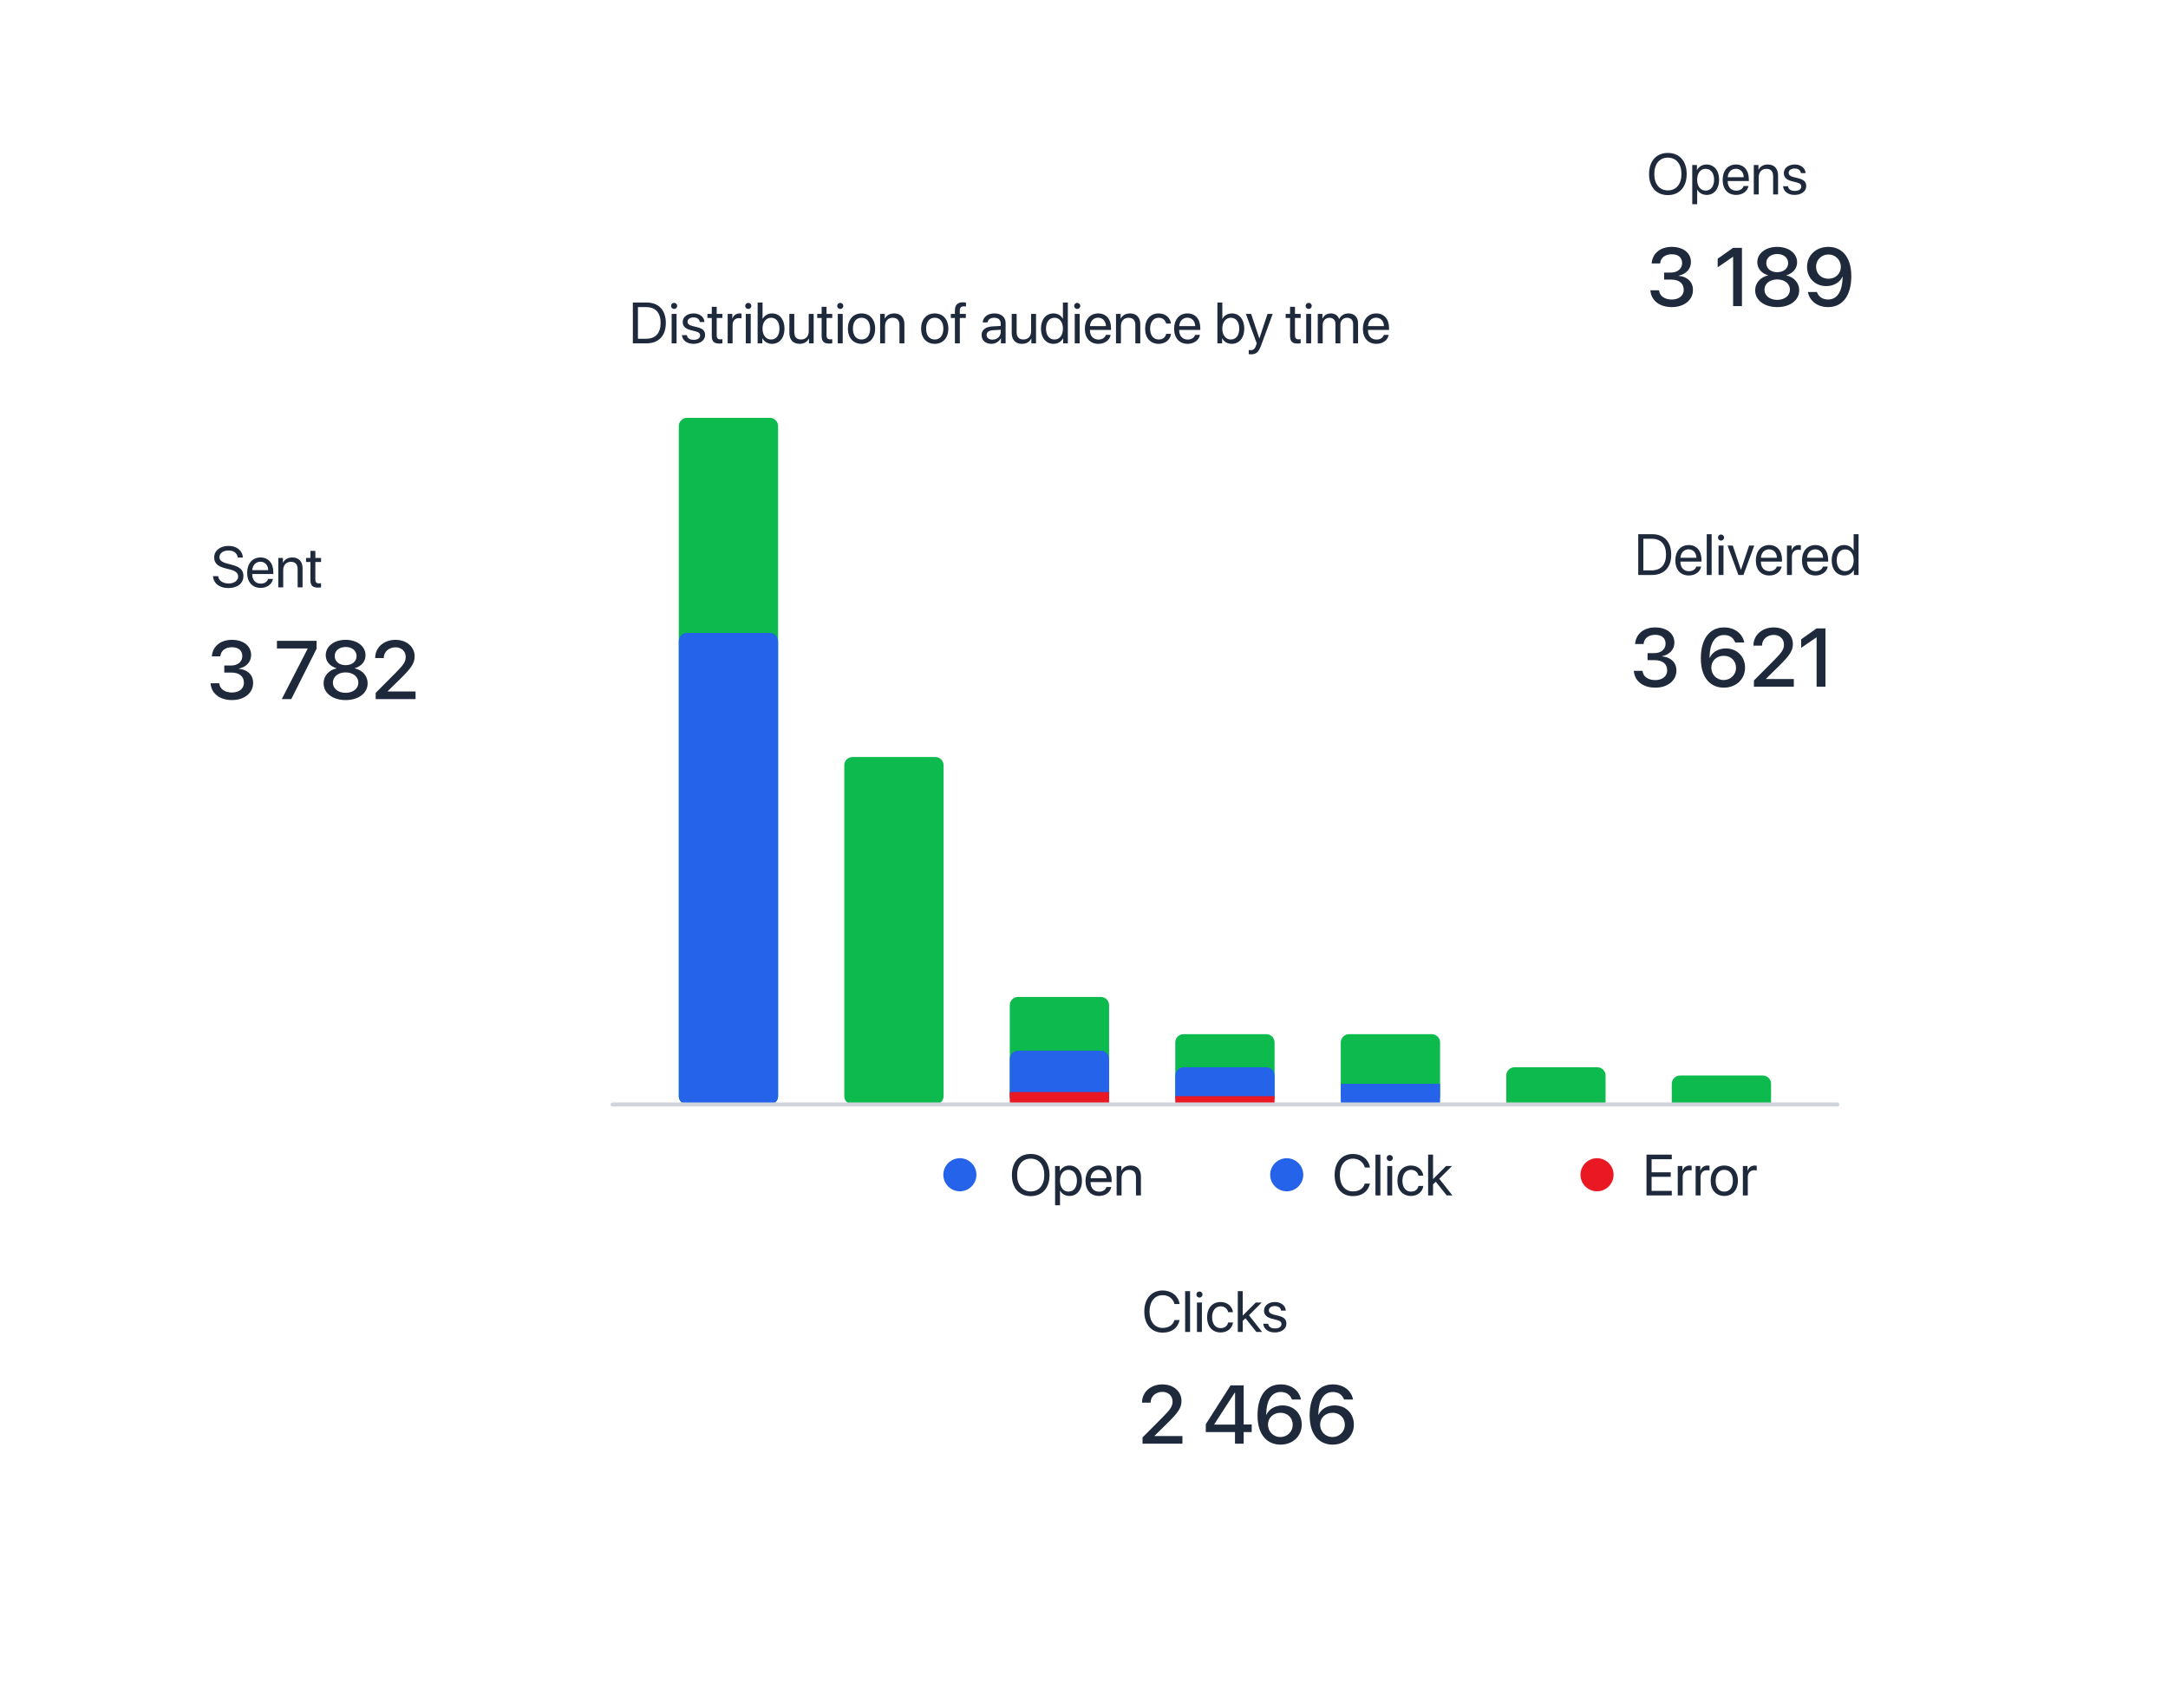 <svg width="524" height="413" viewBox="0 0 524 413" fill="none" xmlns="http://www.w3.org/2000/svg">
<g filter="url(#filter0_d_7852_29036)">
<path d="M124 69C124 57.954 132.954 49 144 49H449C460.046 49 469 57.954 469 69V295C469 306.046 460.046 315 449 315H144C132.954 315 124 306.046 124 295V69Z" fill="white"/>
</g>
<path d="M164.062 103.008C164.062 101.904 164.958 101.008 166.062 101.008H186.062C187.167 101.008 188.062 101.904 188.062 103.008V265.008C188.062 266.113 187.167 267.008 186.062 267.008H166.062C164.958 267.008 164.062 266.113 164.062 265.008V103.008Z" fill="#0DBA4D"/>
<path d="M164.062 155.008C164.062 153.904 164.958 153.008 166.062 153.008H186.062C187.167 153.008 188.062 153.904 188.062 155.008V265.008C188.062 266.113 187.167 267.008 186.062 267.008H166.062C164.958 267.008 164.062 266.113 164.062 265.008V155.008Z" fill="#2563EB"/>
<path d="M204.062 185.008C204.062 183.904 204.958 183.008 206.062 183.008H226.062C227.167 183.008 228.062 183.904 228.062 185.008V265.008C228.062 266.113 227.167 267.008 226.062 267.008H206.062C204.958 267.008 204.062 266.113 204.062 265.008V185.008Z" fill="#0DBA4D"/>
<path d="M244.062 243.008C244.062 241.904 244.958 241.008 246.062 241.008H266.062C267.167 241.008 268.062 241.904 268.062 243.008V265.008C268.062 266.113 267.167 267.008 266.062 267.008H246.062C244.958 267.008 244.062 266.113 244.062 265.008V243.008Z" fill="#0DBA4D"/>
<path d="M244.062 256.008C244.062 254.904 244.958 254.008 246.062 254.008H266.062C267.167 254.008 268.062 254.904 268.062 256.008V265.008C268.062 266.113 267.167 267.008 266.062 267.008H246.062C244.958 267.008 244.062 266.113 244.062 265.008V256.008Z" fill="#2563EB"/>
<path d="M244.062 264.008H268.062V267.008H244.062V264.008Z" fill="#EA1822"/>
<path d="M284.062 252.008C284.062 250.904 284.958 250.008 286.062 250.008H306.062C307.167 250.008 308.062 250.904 308.062 252.008V265.008C308.062 266.113 307.167 267.008 306.062 267.008H286.062C284.958 267.008 284.062 266.113 284.062 265.008V252.008Z" fill="#0DBA4D"/>
<path d="M284.062 260.008C284.062 258.904 284.958 258.008 286.062 258.008H306.062C307.167 258.008 308.062 258.904 308.062 260.008V265.008C308.062 266.113 307.167 267.008 306.062 267.008H286.062C284.958 267.008 284.062 266.113 284.062 265.008V260.008Z" fill="#2563EB"/>
<path d="M284.062 267.008H308.062V265.008H284.062V267.008Z" fill="#EA1822"/>
<path d="M324.062 252.008C324.062 250.904 324.958 250.008 326.062 250.008H346.062C347.167 250.008 348.062 250.904 348.062 252.008V265.008C348.062 266.113 347.167 267.008 346.062 267.008H326.062C324.958 267.008 324.062 266.113 324.062 265.008V252.008Z" fill="#0DBA4D"/>
<path d="M324.062 262.008H348.062V267.008H324.062V262.008Z" fill="#2563EB"/>
<path d="M364.062 260.008C364.062 258.904 364.958 258.008 366.062 258.008H386.062C387.167 258.008 388.062 258.904 388.062 260.008V267.008H364.062V260.008Z" fill="#0DBA4D"/>
<path d="M404.062 262.008C404.062 260.904 404.958 260.008 406.062 260.008H426.062C427.167 260.008 428.062 260.904 428.062 262.008V267.008H404.062V262.008Z" fill="#0DBA4D"/>
<path fill-rule="evenodd" clip-rule="evenodd" d="M147.562 267.008C147.562 266.732 147.786 266.508 148.062 266.508H444.062C444.339 266.508 444.562 266.732 444.562 267.008C444.562 267.284 444.339 267.508 444.062 267.508H148.062C147.786 267.508 147.562 267.284 147.562 267.008Z" fill="#D1D5DB"/>
<path d="M152.957 73.136H156.272C159.198 73.136 160.928 74.961 160.928 78.064C160.928 81.175 159.205 83 156.272 83H152.957V73.136ZM154.188 74.243V81.893H156.19C158.426 81.893 159.67 80.525 159.67 78.078C159.67 75.61 158.433 74.243 156.19 74.243H154.188ZM162.336 83V75.891H163.525V83H162.336ZM162.931 74.694C162.527 74.694 162.192 74.359 162.192 73.956C162.192 73.546 162.527 73.218 162.931 73.218C163.341 73.218 163.676 73.546 163.676 73.956C163.676 74.359 163.341 74.694 162.931 74.694ZM165.009 77.853C165.009 76.636 166.096 75.768 167.661 75.768C169.131 75.768 170.211 76.643 170.266 77.846H169.131C169.049 77.162 168.495 76.738 167.62 76.738C166.752 76.738 166.178 77.169 166.178 77.791C166.178 78.283 166.554 78.611 167.36 78.816L168.461 79.083C169.896 79.445 170.416 79.965 170.416 81.011C170.416 82.248 169.247 83.123 167.586 83.123C166.027 83.123 164.94 82.275 164.817 81.018H166.007C166.137 81.756 166.697 82.152 167.661 82.152C168.625 82.152 169.22 81.742 169.22 81.1C169.22 80.594 168.926 80.32 168.126 80.108L166.875 79.787C165.624 79.466 165.009 78.823 165.009 77.853ZM172.036 74.175H173.226V75.891H174.606V76.868H173.226V81.093C173.226 81.742 173.499 82.036 174.107 82.036C174.244 82.036 174.518 82.016 174.6 82.002V83C174.456 83.034 174.128 83.055 173.848 83.055C172.542 83.055 172.036 82.522 172.036 81.154V76.868H170.977V75.891H172.036V74.175ZM175.878 83V75.891H176.999V77.053H177.026C177.259 76.267 177.915 75.768 178.749 75.768C178.954 75.768 179.132 75.802 179.228 75.815V76.971C179.132 76.936 178.879 76.902 178.592 76.902C177.669 76.902 177.067 77.565 177.067 78.57V83H175.878ZM180.26 83V75.891H181.449V83H180.26ZM180.854 74.694C180.451 74.694 180.116 74.359 180.116 73.956C180.116 73.546 180.451 73.218 180.854 73.218C181.265 73.218 181.6 73.546 181.6 73.956C181.6 74.359 181.265 74.694 180.854 74.694ZM186.59 83.123C185.551 83.123 184.737 82.617 184.279 81.797H184.252V83H183.117V73.136H184.307V77.08H184.334C184.778 76.267 185.605 75.768 186.61 75.768C188.401 75.768 189.611 77.217 189.611 79.445C189.611 81.681 188.408 83.123 186.59 83.123ZM186.357 76.814C185.154 76.814 184.3 77.866 184.3 79.445C184.3 81.031 185.154 82.077 186.357 82.077C187.615 82.077 188.395 81.072 188.395 79.445C188.395 77.832 187.615 76.814 186.357 76.814ZM196.659 75.891V83H195.531V81.845H195.504C195.08 82.665 194.342 83.123 193.248 83.123C191.696 83.123 190.787 82.118 190.787 80.505V75.891H191.977V80.293C191.977 81.448 192.517 82.07 193.617 82.07C194.772 82.07 195.47 81.277 195.47 80.067V75.891H196.659ZM198.587 74.175H199.776V75.891H201.157V76.868H199.776V81.093C199.776 81.742 200.05 82.036 200.658 82.036C200.795 82.036 201.068 82.016 201.15 82.002V83C201.007 83.034 200.679 83.055 200.398 83.055C199.093 83.055 198.587 82.522 198.587 81.154V76.868H197.527V75.891H198.587V74.175ZM202.49 83V75.891H203.68V83H202.49ZM203.085 74.694C202.682 74.694 202.347 74.359 202.347 73.956C202.347 73.546 202.682 73.218 203.085 73.218C203.495 73.218 203.83 73.546 203.83 73.956C203.83 74.359 203.495 74.694 203.085 74.694ZM208.232 83.123C206.264 83.123 204.938 81.708 204.938 79.445C204.938 77.176 206.264 75.768 208.232 75.768C210.194 75.768 211.521 77.176 211.521 79.445C211.521 81.708 210.194 83.123 208.232 83.123ZM208.232 82.077C209.49 82.077 210.311 81.12 210.311 79.445C210.311 77.77 209.49 76.814 208.232 76.814C206.975 76.814 206.147 77.77 206.147 79.445C206.147 81.12 206.975 82.077 208.232 82.077ZM212.724 83V75.891H213.845V77.025H213.872C214.269 76.26 215.027 75.768 216.128 75.768C217.687 75.768 218.589 76.772 218.589 78.386V83H217.399V78.598C217.399 77.449 216.859 76.82 215.766 76.82C214.645 76.82 213.913 77.613 213.913 78.816V83H212.724ZM225.924 83.123C223.955 83.123 222.629 81.708 222.629 79.445C222.629 77.176 223.955 75.768 225.924 75.768C227.886 75.768 229.212 77.176 229.212 79.445C229.212 81.708 227.886 83.123 225.924 83.123ZM225.924 82.077C227.182 82.077 228.002 81.12 228.002 79.445C228.002 77.77 227.182 76.814 225.924 76.814C224.666 76.814 223.839 77.77 223.839 79.445C223.839 81.12 224.666 82.077 225.924 82.077ZM230.798 83V76.868H229.807V75.891H230.798V75.098C230.798 73.731 231.434 73.081 232.746 73.081C233.013 73.081 233.3 73.108 233.471 73.136V74.1C233.327 74.079 233.129 74.059 232.931 74.059C232.288 74.059 231.98 74.4 231.98 75.105V75.891H233.437V76.868H231.987V83H230.798ZM239.883 82.111C241.004 82.111 241.865 81.325 241.865 80.3V79.719L239.965 79.835C239.008 79.897 238.461 80.32 238.461 80.99C238.461 81.667 239.028 82.111 239.883 82.111ZM239.616 83.123C238.201 83.123 237.251 82.269 237.251 80.99C237.251 79.773 238.188 79.008 239.828 78.912L241.865 78.796V78.201C241.865 77.333 241.291 76.814 240.307 76.814C239.391 76.814 238.816 77.244 238.666 77.941H237.518C237.6 76.711 238.652 75.768 240.334 75.768C242.002 75.768 243.055 76.67 243.055 78.085V83H241.927V81.776H241.899C241.476 82.59 240.573 83.123 239.616 83.123ZM250.403 75.891V83H249.275V81.845H249.248C248.824 82.665 248.086 83.123 246.992 83.123C245.44 83.123 244.531 82.118 244.531 80.505V75.891H245.721V80.293C245.721 81.448 246.261 82.07 247.361 82.07C248.517 82.07 249.214 81.277 249.214 80.067V75.891H250.403ZM254.642 83.123C252.83 83.123 251.6 81.674 251.6 79.445C251.6 77.217 252.823 75.768 254.614 75.768C255.633 75.768 256.453 76.267 256.877 77.046H256.904V73.136H258.094V83H256.959V81.797H256.938C256.48 82.617 255.667 83.123 254.642 83.123ZM254.867 76.814C253.609 76.814 252.816 77.839 252.816 79.445C252.816 81.059 253.609 82.077 254.867 82.077C256.091 82.077 256.911 81.038 256.911 79.445C256.911 77.859 256.091 76.814 254.867 76.814ZM259.762 83V75.891H260.951V83H259.762ZM260.356 74.694C259.953 74.694 259.618 74.359 259.618 73.956C259.618 73.546 259.953 73.218 260.356 73.218C260.767 73.218 261.102 73.546 261.102 73.956C261.102 74.359 260.767 74.694 260.356 74.694ZM265.408 76.8C264.294 76.8 263.515 77.654 263.439 78.837H267.302C267.274 77.647 266.529 76.8 265.408 76.8ZM267.274 80.963H268.443C268.238 82.207 267.035 83.123 265.483 83.123C263.446 83.123 262.209 81.708 262.209 79.473C262.209 77.265 263.467 75.768 265.429 75.768C267.35 75.768 268.532 77.162 268.532 79.315V79.767H263.433V79.835C263.433 81.195 264.232 82.091 265.511 82.091C266.413 82.091 267.076 81.633 267.274 80.963ZM269.735 83V75.891H270.856V77.025H270.884C271.28 76.26 272.039 75.768 273.14 75.768C274.698 75.768 275.601 76.772 275.601 78.386V83H274.411V78.598C274.411 77.449 273.871 76.82 272.777 76.82C271.656 76.82 270.925 77.613 270.925 78.816V83H269.735ZM283.024 78.222H281.862C281.691 77.449 281.09 76.814 280.044 76.814C278.813 76.814 277.979 77.832 277.979 79.445C277.979 81.1 278.827 82.077 280.058 82.077C281.028 82.077 281.664 81.564 281.869 80.71H283.038C282.854 82.125 281.664 83.123 280.051 83.123C278.082 83.123 276.77 81.735 276.77 79.445C276.77 77.203 278.075 75.768 280.037 75.768C281.814 75.768 282.874 76.943 283.024 78.222ZM286.982 76.8C285.868 76.8 285.089 77.654 285.014 78.837H288.876C288.849 77.647 288.104 76.8 286.982 76.8ZM288.849 80.963H290.018C289.812 82.207 288.609 83.123 287.058 83.123C285.021 83.123 283.783 81.708 283.783 79.473C283.783 77.265 285.041 75.768 287.003 75.768C288.924 75.768 290.106 77.162 290.106 79.315V79.767H285.007V79.835C285.007 81.195 285.807 82.091 287.085 82.091C287.987 82.091 288.65 81.633 288.849 80.963ZM297.715 83.123C296.676 83.123 295.862 82.617 295.404 81.797H295.377V83H294.242V73.136H295.432V77.08H295.459C295.903 76.267 296.73 75.768 297.735 75.768C299.526 75.768 300.736 77.217 300.736 79.445C300.736 81.681 299.533 83.123 297.715 83.123ZM297.482 76.814C296.279 76.814 295.425 77.866 295.425 79.445C295.425 81.031 296.279 82.077 297.482 82.077C298.74 82.077 299.52 81.072 299.52 79.445C299.52 77.832 298.74 76.814 297.482 76.814ZM302.329 85.659C302.186 85.659 301.946 85.645 301.816 85.618V84.62C301.946 84.647 302.131 84.654 302.281 84.654C302.944 84.654 303.313 84.333 303.587 83.506L303.751 83.007L301.126 75.891H302.397L304.366 81.811H304.387L306.355 75.891H307.606L304.811 83.499C304.202 85.16 303.614 85.659 302.329 85.659ZM311.804 74.175H312.993V75.891H314.374V76.868H312.993V81.093C312.993 81.742 313.267 82.036 313.875 82.036C314.012 82.036 314.285 82.016 314.367 82.002V83C314.224 83.034 313.896 83.055 313.615 83.055C312.31 83.055 311.804 82.522 311.804 81.154V76.868H310.744V75.891H311.804V74.175ZM315.707 83V75.891H316.896V83H315.707ZM316.302 74.694C315.898 74.694 315.563 74.359 315.563 73.956C315.563 73.546 315.898 73.218 316.302 73.218C316.712 73.218 317.047 73.546 317.047 73.956C317.047 74.359 316.712 74.694 316.302 74.694ZM318.503 83V75.891H319.624V77.025H319.651C319.986 76.273 320.711 75.768 321.668 75.768C322.639 75.768 323.356 76.26 323.664 77.121H323.691C324.088 76.273 324.922 75.768 325.92 75.768C327.328 75.768 328.237 76.684 328.237 78.092V83H327.048V78.365C327.048 77.394 326.508 76.82 325.571 76.82C324.628 76.82 323.965 77.518 323.965 78.481V83H322.775V78.235C322.775 77.381 322.201 76.82 321.319 76.82C320.376 76.82 319.692 77.559 319.692 78.543V83H318.503ZM332.605 76.8C331.491 76.8 330.712 77.654 330.637 78.837H334.499C334.472 77.647 333.727 76.8 332.605 76.8ZM334.472 80.963H335.641C335.436 82.207 334.232 83.123 332.681 83.123C330.644 83.123 329.406 81.708 329.406 79.473C329.406 77.265 330.664 75.768 332.626 75.768C334.547 75.768 335.729 77.162 335.729 79.315V79.767H330.63V79.835C330.63 81.195 331.43 82.091 332.708 82.091C333.61 82.091 334.273 81.633 334.472 80.963Z" fill="#1E293B"/>
<g filter="url(#filter1_d_7852_29036)">
<path d="M34 127C34 120.373 39.373 115 46 115H138C144.627 115 150 120.373 150 127V173C150 179.627 144.627 185 138 185H46C39.373 185 34 179.627 34 173V127Z" fill="white"/>
</g>
<path d="M51.485 139.286H52.723C52.839 140.353 53.851 141.057 55.259 141.057C56.592 141.057 57.562 140.353 57.562 139.382C57.562 138.548 56.981 138.035 55.655 137.693L54.391 137.365C52.572 136.9 51.766 136.101 51.766 134.761C51.766 133.12 53.201 131.972 55.252 131.972C57.214 131.972 58.636 133.134 58.69 134.788H57.46C57.351 133.729 56.496 133.079 55.211 133.079C53.933 133.079 53.044 133.742 53.044 134.706C53.044 135.451 53.591 135.896 54.931 136.244L55.963 136.518C58.007 137.03 58.834 137.816 58.834 139.231C58.834 141.036 57.412 142.164 55.143 142.164C53.051 142.164 51.602 141.029 51.485 139.286ZM62.935 135.8C61.821 135.8 61.042 136.654 60.967 137.837H64.829C64.802 136.647 64.057 135.8 62.935 135.8ZM64.802 139.963H65.971C65.766 141.207 64.562 142.123 63.011 142.123C60.974 142.123 59.736 140.708 59.736 138.473C59.736 136.265 60.994 134.768 62.956 134.768C64.877 134.768 66.06 136.162 66.06 138.315V138.767H60.96V138.835C60.96 140.195 61.76 141.091 63.038 141.091C63.94 141.091 64.603 140.633 64.802 139.963ZM67.263 142V134.891H68.384V136.025H68.411C68.808 135.26 69.566 134.768 70.667 134.768C72.226 134.768 73.128 135.772 73.128 137.386V142H71.939V137.598C71.939 136.449 71.398 135.82 70.305 135.82C69.184 135.82 68.452 136.613 68.452 137.816V142H67.263ZM75.028 133.175H76.218V134.891H77.599V135.868H76.218V140.093C76.218 140.742 76.491 141.036 77.1 141.036C77.236 141.036 77.51 141.016 77.592 141.002V142C77.448 142.034 77.12 142.055 76.84 142.055C75.534 142.055 75.028 141.521 75.028 140.154V135.868H73.969V134.891H75.028V133.175Z" fill="#1E293B"/>
<path d="M56.074 169.243C59.062 169.243 61.182 167.524 61.182 165.112V165.092C61.182 163.12 59.795 161.87 57.725 161.684V161.635C59.443 161.274 60.693 160.102 60.693 158.354V158.334C60.693 156.167 58.857 154.682 56.055 154.682C53.301 154.682 51.426 156.235 51.211 158.588L51.201 158.686H53.252L53.262 158.598C53.398 157.29 54.492 156.469 56.055 156.469C57.647 156.469 58.565 157.26 58.565 158.618V158.637C58.565 159.946 57.471 160.893 55.859 160.893H54.209V162.592H55.918C57.803 162.592 58.955 163.481 58.955 165.073V165.092C58.955 166.459 57.793 167.417 56.074 167.417C54.326 167.417 53.145 166.538 53.008 165.288L52.998 165.18H50.898L50.908 165.307C51.103 167.602 53.066 169.243 56.074 169.243Z" fill="#1E293B"/>
<path d="M68.106 169.008H70.4L76.523 156.811V154.917H66.934V156.762H74.365V156.811L68.106 169.008Z" fill="#1E293B"/>
<path d="M83.535 169.243C86.66 169.243 88.857 167.573 88.857 165.19V165.17C88.857 163.393 87.588 161.987 85.752 161.586V161.538C87.324 161.088 88.35 159.917 88.35 158.422V158.403C88.35 156.254 86.338 154.682 83.535 154.682C80.732 154.682 78.731 156.254 78.731 158.403V158.422C78.731 159.917 79.756 161.088 81.328 161.538V161.586C79.492 161.987 78.213 163.393 78.213 165.17V165.19C78.213 167.573 80.42 169.243 83.535 169.243ZM83.535 160.805C81.973 160.805 80.898 159.897 80.898 158.618V158.598C80.898 157.309 81.973 156.411 83.535 156.411C85.098 156.411 86.182 157.309 86.182 158.598V158.618C86.182 159.897 85.107 160.805 83.535 160.805ZM83.535 167.495C81.738 167.495 80.459 166.469 80.459 165.043V165.024C80.459 163.588 81.728 162.553 83.535 162.553C85.342 162.553 86.611 163.588 86.611 165.024V165.043C86.611 166.469 85.332 167.495 83.535 167.495Z" fill="#1E293B"/>
<path d="M90.801 169.008H100.439V167.163H93.731V167.075L96.934 163.93C99.463 161.43 100.215 160.288 100.215 158.676V158.657C100.215 156.381 98.281 154.682 95.576 154.682C92.822 154.682 90.684 156.508 90.684 159.028V159.086H92.754V159.028C92.773 157.602 93.955 156.489 95.606 156.489C97.031 156.489 98.047 157.446 98.057 158.784V158.803C98.057 159.897 97.637 160.639 95.762 162.514L90.801 167.504V169.008Z" fill="#1E293B"/>
<g filter="url(#filter2_d_7852_29036)">
<path d="M378 124C378 117.373 383.373 112 390 112H478C484.627 112 490 117.373 490 124V170C490 176.627 484.627 182 478 182H390C383.373 182 378 176.627 378 170V124Z" fill="white"/>
</g>
<path d="M395.957 129.136H399.272C402.198 129.136 403.928 130.961 403.928 134.064C403.928 137.175 402.205 139 399.272 139H395.957V129.136ZM397.188 130.243V137.893H399.19C401.426 137.893 402.67 136.525 402.67 134.078C402.67 131.61 401.433 130.243 399.19 130.243H397.188ZM408.125 132.8C407.011 132.8 406.231 133.654 406.156 134.837H410.019C409.991 133.647 409.246 132.8 408.125 132.8ZM409.991 136.963H411.16C410.955 138.207 409.752 139.123 408.2 139.123C406.163 139.123 404.926 137.708 404.926 135.473C404.926 133.265 406.184 131.768 408.146 131.768C410.066 131.768 411.249 133.162 411.249 135.315V135.767H406.149V135.835C406.149 137.195 406.949 138.091 408.228 138.091C409.13 138.091 409.793 137.633 409.991 136.963ZM412.514 139V129.136H413.703V139H412.514ZM415.371 139V131.891H416.561V139H415.371ZM415.966 130.694C415.562 130.694 415.228 130.359 415.228 129.956C415.228 129.546 415.562 129.218 415.966 129.218C416.376 129.218 416.711 129.546 416.711 129.956C416.711 130.359 416.376 130.694 415.966 130.694ZM423.998 131.891L421.387 139H420.17L417.552 131.891H418.803L420.765 137.735H420.792L422.761 131.891H423.998ZM427.58 132.8C426.466 132.8 425.687 133.654 425.611 134.837H429.474C429.446 133.647 428.701 132.8 427.58 132.8ZM429.446 136.963H430.615C430.41 138.207 429.207 139.123 427.655 139.123C425.618 139.123 424.381 137.708 424.381 135.473C424.381 133.265 425.639 131.768 427.601 131.768C429.521 131.768 430.704 133.162 430.704 135.315V135.767H425.604V135.835C425.604 137.195 426.404 138.091 427.683 138.091C428.585 138.091 429.248 137.633 429.446 136.963ZM431.907 139V131.891H433.028V133.053H433.056C433.288 132.267 433.944 131.768 434.778 131.768C434.983 131.768 435.161 131.802 435.257 131.815V132.971C435.161 132.937 434.908 132.902 434.621 132.902C433.698 132.902 433.097 133.565 433.097 134.57V139H431.907ZM438.736 132.8C437.622 132.8 436.843 133.654 436.768 134.837H440.63C440.603 133.647 439.857 132.8 438.736 132.8ZM440.603 136.963H441.771C441.566 138.207 440.363 139.123 438.812 139.123C436.774 139.123 435.537 137.708 435.537 135.473C435.537 133.265 436.795 131.768 438.757 131.768C440.678 131.768 441.86 133.162 441.86 135.315V135.767H436.761V135.835C436.761 137.195 437.561 138.091 438.839 138.091C439.741 138.091 440.404 137.633 440.603 136.963ZM445.757 139.123C443.945 139.123 442.715 137.674 442.715 135.445C442.715 133.217 443.938 131.768 445.729 131.768C446.748 131.768 447.568 132.267 447.992 133.046H448.02V129.136H449.209V139H448.074V137.797H448.054C447.596 138.617 446.782 139.123 445.757 139.123ZM445.982 132.813C444.725 132.813 443.932 133.839 443.932 135.445C443.932 137.059 444.725 138.077 445.982 138.077C447.206 138.077 448.026 137.038 448.026 135.445C448.026 133.859 447.206 132.813 445.982 132.813Z" fill="#1E293B"/>
<path d="M400.074 166.243C403.062 166.243 405.182 164.524 405.182 162.112V162.092C405.182 160.12 403.795 158.87 401.725 158.684V158.635C403.443 158.274 404.693 157.102 404.693 155.354V155.334C404.693 153.167 402.857 151.682 400.055 151.682C397.301 151.682 395.426 153.235 395.211 155.588L395.201 155.686H397.252L397.262 155.598C397.398 154.29 398.492 153.469 400.055 153.469C401.646 153.469 402.564 154.26 402.564 155.618V155.637C402.564 156.946 401.471 157.893 399.859 157.893H398.209V159.592H399.918C401.803 159.592 402.955 160.481 402.955 162.073V162.092C402.955 163.459 401.793 164.417 400.074 164.417C398.326 164.417 397.145 163.538 397.008 162.288L396.998 162.18H394.898L394.908 162.307C395.104 164.602 397.066 166.243 400.074 166.243Z" fill="#1E293B"/>
<path d="M416.627 166.243C419.596 166.243 421.773 164.221 421.773 161.409V161.389C421.773 158.723 419.83 156.76 417.135 156.76C415.221 156.76 413.795 157.756 413.238 159.026H413.189C413.189 158.899 413.189 158.772 413.199 158.645C413.287 155.852 414.273 153.518 416.695 153.518C418.043 153.518 418.961 154.182 419.361 155.237L419.391 155.334H421.588L421.559 155.217C421.109 153.118 419.225 151.682 416.715 151.682C413.189 151.682 411.09 154.456 411.09 159.153V159.172C411.09 164.241 413.746 166.243 416.627 166.243ZM413.619 161.418V161.409C413.619 159.739 414.918 158.538 416.627 158.538C418.346 158.538 419.596 159.749 419.596 161.448V161.467C419.596 163.108 418.268 164.407 416.598 164.407C414.928 164.407 413.619 163.088 413.619 161.418Z" fill="#1E293B"/>
<path d="M423.922 166.008H433.561V164.163H426.852V164.075L430.055 160.93C432.584 158.43 433.336 157.288 433.336 155.676V155.657C433.336 153.381 431.402 151.682 428.697 151.682C425.943 151.682 423.805 153.508 423.805 156.028V156.086H425.875V156.028C425.895 154.602 427.076 153.489 428.727 153.489C430.152 153.489 431.168 154.446 431.178 155.784V155.803C431.178 156.897 430.758 157.639 428.883 159.514L423.922 164.504V166.008Z" fill="#1E293B"/>
<path d="M439.068 166.008H441.207V151.917H439.049L435.338 154.553V156.624L439.02 154.084H439.068V166.008Z" fill="#1E293B"/>
<g filter="url(#filter3_d_7852_29036)">
<path d="M382 32C382 25.373 387.373 20 394 20H470C476.627 20 482 25.373 482 32V78C482 84.627 476.627 90 470 90H394C387.373 90 382 84.627 382 78V32Z" fill="white"/>
</g>
<path d="M404.074 74.243C407.062 74.243 409.182 72.524 409.182 70.112V70.092C409.182 68.12 407.795 66.87 405.725 66.684V66.635C407.443 66.274 408.693 65.102 408.693 63.354V63.334C408.693 61.166 406.857 59.682 404.055 59.682C401.301 59.682 399.426 61.235 399.211 63.588L399.201 63.686H401.252L401.262 63.598C401.398 62.29 402.492 61.469 404.055 61.469C405.646 61.469 406.564 62.26 406.564 63.618V63.637C406.564 64.946 405.471 65.893 403.859 65.893H402.209V67.592H403.918C405.803 67.592 406.955 68.481 406.955 70.073V70.092C406.955 71.46 405.793 72.416 404.074 72.416C402.326 72.416 401.145 71.538 401.008 70.288L400.998 70.18H398.898L398.908 70.307C399.104 72.602 401.066 74.243 404.074 74.243Z" fill="#1E293B"/>
<path d="M418.889 74.008H421.027V59.916H418.869L415.158 62.553V64.624L418.84 62.084H418.889V74.008Z" fill="#1E293B"/>
<path d="M429.543 74.243C432.668 74.243 434.865 72.573 434.865 70.19V70.17C434.865 68.393 433.596 66.987 431.76 66.586V66.538C433.332 66.088 434.357 64.916 434.357 63.422V63.403C434.357 61.254 432.346 59.682 429.543 59.682C426.74 59.682 424.738 61.254 424.738 63.403V63.422C424.738 64.916 425.764 66.088 427.336 66.538V66.586C425.5 66.987 424.221 68.393 424.221 70.17V70.19C424.221 72.573 426.428 74.243 429.543 74.243ZM429.543 65.805C427.98 65.805 426.906 64.897 426.906 63.618V63.598C426.906 62.309 427.98 61.411 429.543 61.411C431.105 61.411 432.189 62.309 432.189 63.598V63.618C432.189 64.897 431.115 65.805 429.543 65.805ZM429.543 72.495C427.746 72.495 426.467 71.469 426.467 70.043V70.024C426.467 68.588 427.736 67.553 429.543 67.553C431.35 67.553 432.619 68.588 432.619 70.024V70.043C432.619 71.469 431.34 72.495 429.543 72.495Z" fill="#1E293B"/>
<path d="M441.916 59.682C438.938 59.682 436.76 61.704 436.76 64.516V64.536C436.76 67.202 438.713 69.165 441.408 69.165C443.322 69.165 444.748 68.168 445.305 66.899H445.354C445.354 67.026 445.354 67.153 445.344 67.28C445.256 70.073 444.27 72.407 441.848 72.407C440.5 72.407 439.582 71.743 439.182 70.688L439.143 70.59H436.955L436.984 70.707C437.434 72.807 439.318 74.243 441.828 74.243C445.354 74.243 447.453 71.469 447.453 66.772V66.752C447.453 61.684 444.797 59.682 441.916 59.682ZM441.906 67.387C440.197 67.387 438.938 66.176 438.938 64.477V64.457C438.938 62.817 440.275 61.518 441.936 61.518C443.615 61.518 444.924 62.836 444.924 64.506V64.516C444.924 66.186 443.625 67.387 441.906 67.387Z" fill="#1E293B"/>
<path d="M403.12 36.972C405.916 36.972 407.666 38.94 407.666 42.071C407.666 45.202 405.916 47.164 403.12 47.164C400.324 47.164 398.574 45.202 398.574 42.071C398.574 38.94 400.324 36.972 403.12 36.972ZM403.12 38.106C401.104 38.106 399.839 39.638 399.839 42.071C399.839 44.498 401.104 46.029 403.12 46.029C405.137 46.029 406.401 44.498 406.401 42.071C406.401 39.638 405.137 38.106 403.12 38.106ZM412.465 39.768C414.276 39.768 415.507 41.217 415.507 43.445C415.507 45.674 414.283 47.123 412.492 47.123C411.474 47.123 410.653 46.624 410.229 45.845H410.202V49.372H409.013V39.891H410.141V41.094H410.168C410.605 40.294 411.433 39.768 412.465 39.768ZM412.232 46.077C413.497 46.077 414.29 45.059 414.29 43.445C414.29 41.839 413.497 40.813 412.232 40.813C411.016 40.813 410.195 41.866 410.195 43.445C410.195 45.031 411.016 46.077 412.232 46.077ZM419.561 40.8C418.446 40.8 417.667 41.654 417.592 42.837H421.454C421.427 41.648 420.682 40.8 419.561 40.8ZM421.427 44.963H422.596C422.391 46.207 421.188 47.123 419.636 47.123C417.599 47.123 416.361 45.708 416.361 43.473C416.361 41.265 417.619 39.768 419.581 39.768C421.502 39.768 422.685 41.162 422.685 43.315V43.767H417.585V43.835C417.585 45.195 418.385 46.091 419.663 46.091C420.565 46.091 421.229 45.633 421.427 44.963ZM423.888 47V39.891H425.009V41.025H425.036C425.433 40.26 426.191 39.768 427.292 39.768C428.851 39.768 429.753 40.773 429.753 42.386V47H428.563V42.598C428.563 41.449 428.023 40.82 426.93 40.82C425.809 40.82 425.077 41.613 425.077 42.816V47H423.888ZM431.147 41.852C431.147 40.636 432.234 39.768 433.8 39.768C435.27 39.768 436.35 40.643 436.404 41.846H435.27C435.188 41.162 434.634 40.738 433.759 40.738C432.891 40.738 432.316 41.169 432.316 41.791C432.316 42.283 432.692 42.611 433.499 42.816L434.6 43.083C436.035 43.445 436.555 43.965 436.555 45.011C436.555 46.248 435.386 47.123 433.725 47.123C432.166 47.123 431.079 46.275 430.956 45.018H432.146C432.275 45.756 432.836 46.152 433.8 46.152C434.764 46.152 435.358 45.742 435.358 45.1C435.358 44.594 435.064 44.32 434.265 44.108L433.014 43.787C431.763 43.466 431.147 42.823 431.147 41.852Z" fill="#1E293B"/>
<g filter="url(#filter4_d_7852_29036)">
<path d="M259 307C259 300.373 264.373 295 271 295H347C353.627 295 359 300.373 359 307V353C359 359.627 353.627 365 347 365H271C264.373 365 259 359.627 259 353V307Z" fill="white"/>
</g>
<path d="M281.018 322.164C278.297 322.164 276.574 320.188 276.574 317.064C276.574 313.968 278.317 311.972 281.018 311.972C283.164 311.972 284.798 313.277 285.112 315.246H283.868C283.554 313.954 282.426 313.106 281.018 313.106C279.09 313.106 277.839 314.665 277.839 317.064C277.839 319.484 279.076 321.029 281.024 321.029C282.474 321.029 283.513 320.332 283.868 319.129H285.112C284.661 321.077 283.198 322.164 281.018 322.164ZM286.445 322V312.136H287.635V322H286.445ZM289.303 322V314.891H290.492V322H289.303ZM289.897 313.694C289.494 313.694 289.159 313.359 289.159 312.956C289.159 312.546 289.494 312.218 289.897 312.218C290.308 312.218 290.643 312.546 290.643 312.956C290.643 313.359 290.308 313.694 289.897 313.694ZM298.005 317.222H296.843C296.672 316.449 296.07 315.813 295.024 315.813C293.794 315.813 292.96 316.832 292.96 318.445C292.96 320.1 293.808 321.077 295.038 321.077C296.009 321.077 296.645 320.564 296.85 319.71H298.019C297.834 321.125 296.645 322.123 295.031 322.123C293.062 322.123 291.75 320.735 291.75 318.445C291.75 316.203 293.056 314.768 295.018 314.768C296.795 314.768 297.854 315.943 298.005 317.222ZM300.363 318.049L303.508 314.891H304.95L301.867 317.96L305.046 322H303.665L301.026 318.691L300.363 319.32V322H299.174V312.136H300.363V318.049ZM305.511 316.853C305.511 315.636 306.598 314.768 308.163 314.768C309.633 314.768 310.713 315.643 310.768 316.846H309.633C309.551 316.162 308.997 315.738 308.122 315.738C307.254 315.738 306.68 316.169 306.68 316.791C306.68 317.283 307.056 317.611 307.862 317.816L308.963 318.083C310.398 318.445 310.918 318.965 310.918 320.011C310.918 321.248 309.749 322.123 308.088 322.123C306.529 322.123 305.442 321.275 305.319 320.018H306.509C306.639 320.756 307.199 321.152 308.163 321.152C309.127 321.152 309.722 320.742 309.722 320.1C309.722 319.594 309.428 319.32 308.628 319.108L307.377 318.787C306.126 318.466 305.511 317.823 305.511 316.853Z" fill="#1E293B"/>
<path d="M327.018 289.164C324.297 289.164 322.574 287.188 322.574 284.064C322.574 280.968 324.317 278.972 327.018 278.972C329.164 278.972 330.798 280.277 331.112 282.246H329.868C329.554 280.954 328.426 280.106 327.018 280.106C325.09 280.106 323.839 281.665 323.839 284.064C323.839 286.484 325.076 288.029 327.024 288.029C328.474 288.029 329.513 287.332 329.868 286.129H331.112C330.661 288.077 329.198 289.164 327.018 289.164ZM332.445 289V279.136H333.635V289H332.445ZM335.303 289V281.891H336.492V289H335.303ZM335.897 280.694C335.494 280.694 335.159 280.359 335.159 279.956C335.159 279.546 335.494 279.218 335.897 279.218C336.308 279.218 336.643 279.546 336.643 279.956C336.643 280.359 336.308 280.694 335.897 280.694ZM344.005 284.222H342.843C342.672 283.449 342.07 282.813 341.024 282.813C339.794 282.813 338.96 283.832 338.96 285.445C338.96 287.1 339.808 288.077 341.038 288.077C342.009 288.077 342.645 287.564 342.85 286.71H344.019C343.834 288.125 342.645 289.123 341.031 289.123C339.062 289.123 337.75 287.735 337.75 285.445C337.75 283.203 339.056 281.768 341.018 281.768C342.795 281.768 343.854 282.943 344.005 284.222ZM346.363 285.049L349.508 281.891H350.95L347.867 284.96L351.046 289H349.665L347.026 285.691L346.363 286.32V289H345.174V279.136H346.363V285.049Z" fill="#1E293B"/>
<path d="M404.068 287.893V289H397.957V279.136H404.068V280.243H399.188V283.408H403.815V284.502H399.188V287.893H404.068ZM405.511 289V281.891H406.632V283.053H406.659C406.892 282.267 407.548 281.768 408.382 281.768C408.587 281.768 408.765 281.802 408.86 281.815V282.971C408.765 282.937 408.512 282.902 408.225 282.902C407.302 282.902 406.7 283.565 406.7 284.57V289H405.511ZM409.831 289V281.891H410.952V283.053H410.979C411.212 282.267 411.868 281.768 412.702 281.768C412.907 281.768 413.085 281.802 413.181 281.815V282.971C413.085 282.937 412.832 282.902 412.545 282.902C411.622 282.902 411.021 283.565 411.021 284.57V289H409.831ZM416.756 289.123C414.787 289.123 413.461 287.708 413.461 285.445C413.461 283.176 414.787 281.768 416.756 281.768C418.718 281.768 420.044 283.176 420.044 285.445C420.044 287.708 418.718 289.123 416.756 289.123ZM416.756 288.077C418.014 288.077 418.834 287.12 418.834 285.445C418.834 283.771 418.014 282.813 416.756 282.813C415.498 282.813 414.671 283.771 414.671 285.445C414.671 287.12 415.498 288.077 416.756 288.077ZM421.247 289V281.891H422.368V283.053H422.396C422.628 282.267 423.284 281.768 424.118 281.768C424.323 281.768 424.501 281.802 424.597 281.815V282.971C424.501 282.937 424.248 282.902 423.961 282.902C423.038 282.902 422.437 283.565 422.437 284.57V289H421.247Z" fill="#1E293B"/>
<path d="M390 284C390 286.209 388.209 288 386 288C383.791 288 382 286.209 382 284C382 281.791 383.791 280 386 280C388.209 280 390 281.791 390 284Z" fill="#EA1822"/>
<path d="M315 284C315 286.209 313.209 288 311 288C308.791 288 307 286.209 307 284C307 281.791 308.791 280 311 280C313.209 280 315 281.791 315 284Z" fill="#2563EB"/>
<path d="M236 284C236 286.209 234.209 288 232 288C229.791 288 228 286.209 228 284C228 281.791 229.791 280 232 280C234.209 280 236 281.791 236 284Z" fill="#2563EB"/>
<path d="M249.12 278.972C251.916 278.972 253.666 280.94 253.666 284.071C253.666 287.202 251.916 289.164 249.12 289.164C246.324 289.164 244.574 287.202 244.574 284.071C244.574 280.94 246.324 278.972 249.12 278.972ZM249.12 280.106C247.104 280.106 245.839 281.638 245.839 284.071C245.839 286.498 247.104 288.029 249.12 288.029C251.137 288.029 252.401 286.498 252.401 284.071C252.401 281.638 251.137 280.106 249.12 280.106ZM258.465 281.768C260.276 281.768 261.507 283.217 261.507 285.445C261.507 287.674 260.283 289.123 258.492 289.123C257.474 289.123 256.653 288.624 256.229 287.845H256.202V291.372H255.013V281.891H256.141V283.094H256.168C256.605 282.294 257.433 281.768 258.465 281.768ZM258.232 288.077C259.497 288.077 260.29 287.059 260.29 285.445C260.29 283.839 259.497 282.813 258.232 282.813C257.016 282.813 256.195 283.866 256.195 285.445C256.195 287.031 257.016 288.077 258.232 288.077ZM265.561 282.8C264.446 282.8 263.667 283.654 263.592 284.837H267.454C267.427 283.647 266.682 282.8 265.561 282.8ZM267.427 286.963H268.596C268.391 288.207 267.188 289.123 265.636 289.123C263.599 289.123 262.361 287.708 262.361 285.473C262.361 283.265 263.619 281.768 265.581 281.768C267.502 281.768 268.685 283.162 268.685 285.315V285.767H263.585V285.835C263.585 287.195 264.385 288.091 265.663 288.091C266.565 288.091 267.229 287.633 267.427 286.963ZM269.888 289V281.891H271.009V283.025H271.036C271.433 282.26 272.191 281.768 273.292 281.768C274.851 281.768 275.753 282.772 275.753 284.386V289H274.563V284.598C274.563 283.449 274.023 282.82 272.93 282.82C271.809 282.82 271.077 283.613 271.077 284.816V289H269.888Z" fill="#1E293B"/>
<path d="M276.148 349.008H285.787V347.163H279.078V347.075L282.281 343.93C284.811 341.43 285.562 340.288 285.562 338.676V338.657C285.562 336.381 283.629 334.682 280.924 334.682C278.17 334.682 276.031 336.508 276.031 339.028V339.086H278.102V339.028C278.121 337.602 279.303 336.489 280.953 336.489C282.379 336.489 283.395 337.446 283.404 338.784V338.803C283.404 339.897 282.984 340.639 281.109 342.514L276.148 347.504V349.008Z" fill="#1E293B"/>
<path d="M298.492 349.008H300.592V346.206H302.535V344.37H300.592V334.917H297.428L291.441 344.301V346.206H298.492V349.008ZM293.473 344.399V344.34L298.453 336.645H298.512V344.399H293.473Z" fill="#1E293B"/>
<path d="M309.479 349.243C312.447 349.243 314.625 347.221 314.625 344.409V344.389C314.625 341.723 312.682 339.76 309.986 339.76C308.072 339.76 306.646 340.756 306.09 342.026H306.041C306.041 341.899 306.041 341.772 306.051 341.645C306.139 338.852 307.125 336.518 309.547 336.518C310.895 336.518 311.812 337.182 312.213 338.237L312.242 338.334H314.439L314.41 338.217C313.961 336.118 312.076 334.682 309.566 334.682C306.041 334.682 303.941 337.456 303.941 342.153V342.172C303.941 347.241 306.598 349.243 309.479 349.243ZM306.471 344.418V344.409C306.471 342.739 307.77 341.538 309.479 341.538C311.197 341.538 312.447 342.749 312.447 344.448V344.467C312.447 346.108 311.119 347.407 309.449 347.407C307.779 347.407 306.471 346.088 306.471 344.418Z" fill="#1E293B"/>
<path d="M322.076 349.243C325.045 349.243 327.223 347.221 327.223 344.409V344.389C327.223 341.723 325.279 339.76 322.584 339.76C320.67 339.76 319.244 340.756 318.688 342.026H318.639C318.639 341.899 318.639 341.772 318.648 341.645C318.736 338.852 319.723 336.518 322.145 336.518C323.492 336.518 324.41 337.182 324.811 338.237L324.84 338.334H327.037L327.008 338.217C326.559 336.118 324.674 334.682 322.164 334.682C318.639 334.682 316.539 337.456 316.539 342.153V342.172C316.539 347.241 319.195 349.243 322.076 349.243ZM319.068 344.418V344.409C319.068 342.739 320.367 341.538 322.076 341.538C323.795 341.538 325.045 342.749 325.045 344.448V344.467C325.045 346.108 323.717 347.407 322.047 347.407C320.377 347.407 319.068 346.088 319.068 344.418Z" fill="#1E293B"/>
<defs>
<filter id="filter0_d_7852_29036" x="90" y="29" width="413" height="334" filterUnits="userSpaceOnUse" color-interpolation-filters="sRGB">
<feFlood flood-opacity="0" result="BackgroundImageFix"/>
<feColorMatrix in="SourceAlpha" type="matrix" values="0 0 0 0 0 0 0 0 0 0 0 0 0 0 0 0 0 0 127 0" result="hardAlpha"/>
<feOffset dy="14"/>
<feGaussianBlur stdDeviation="17"/>
<feComposite in2="hardAlpha" operator="out"/>
<feColorMatrix type="matrix" values="0 0 0 0 0.082 0 0 0 0 0.015 0 0 0 0 0.35 0 0 0 0.15 0"/>
<feBlend mode="normal" in2="BackgroundImageFix" result="effect1_dropShadow_7852_29036"/>
<feBlend mode="normal" in="SourceGraphic" in2="effect1_dropShadow_7852_29036" result="shape"/>
</filter>
<filter id="filter1_d_7852_29036" x="0" y="95" width="184" height="138" filterUnits="userSpaceOnUse" color-interpolation-filters="sRGB">
<feFlood flood-opacity="0" result="BackgroundImageFix"/>
<feColorMatrix in="SourceAlpha" type="matrix" values="0 0 0 0 0 0 0 0 0 0 0 0 0 0 0 0 0 0 127 0" result="hardAlpha"/>
<feOffset dy="14"/>
<feGaussianBlur stdDeviation="17"/>
<feComposite in2="hardAlpha" operator="out"/>
<feColorMatrix type="matrix" values="0 0 0 0 0.082 0 0 0 0 0.016 0 0 0 0 0.349 0 0 0 0.15 0"/>
<feBlend mode="normal" in2="BackgroundImageFix" result="effect1_dropShadow_7852_29036"/>
<feBlend mode="normal" in="SourceGraphic" in2="effect1_dropShadow_7852_29036" result="shape"/>
</filter>
<filter id="filter2_d_7852_29036" x="344" y="92" width="180" height="138" filterUnits="userSpaceOnUse" color-interpolation-filters="sRGB">
<feFlood flood-opacity="0" result="BackgroundImageFix"/>
<feColorMatrix in="SourceAlpha" type="matrix" values="0 0 0 0 0 0 0 0 0 0 0 0 0 0 0 0 0 0 127 0" result="hardAlpha"/>
<feOffset dy="14"/>
<feGaussianBlur stdDeviation="17"/>
<feComposite in2="hardAlpha" operator="out"/>
<feColorMatrix type="matrix" values="0 0 0 0 0.082 0 0 0 0 0.016 0 0 0 0 0.349 0 0 0 0.15 0"/>
<feBlend mode="normal" in2="BackgroundImageFix" result="effect1_dropShadow_7852_29036"/>
<feBlend mode="normal" in="SourceGraphic" in2="effect1_dropShadow_7852_29036" result="shape"/>
</filter>
<filter id="filter3_d_7852_29036" x="348" y="0" width="168" height="138" filterUnits="userSpaceOnUse" color-interpolation-filters="sRGB">
<feFlood flood-opacity="0" result="BackgroundImageFix"/>
<feColorMatrix in="SourceAlpha" type="matrix" values="0 0 0 0 0 0 0 0 0 0 0 0 0 0 0 0 0 0 127 0" result="hardAlpha"/>
<feOffset dy="14"/>
<feGaussianBlur stdDeviation="17"/>
<feComposite in2="hardAlpha" operator="out"/>
<feColorMatrix type="matrix" values="0 0 0 0 0.082 0 0 0 0 0.016 0 0 0 0 0.349 0 0 0 0.15 0"/>
<feBlend mode="normal" in2="BackgroundImageFix" result="effect1_dropShadow_7852_29036"/>
<feBlend mode="normal" in="SourceGraphic" in2="effect1_dropShadow_7852_29036" result="shape"/>
</filter>
<filter id="filter4_d_7852_29036" x="225" y="275" width="168" height="138" filterUnits="userSpaceOnUse" color-interpolation-filters="sRGB">
<feFlood flood-opacity="0" result="BackgroundImageFix"/>
<feColorMatrix in="SourceAlpha" type="matrix" values="0 0 0 0 0 0 0 0 0 0 0 0 0 0 0 0 0 0 127 0" result="hardAlpha"/>
<feOffset dy="14"/>
<feGaussianBlur stdDeviation="17"/>
<feComposite in2="hardAlpha" operator="out"/>
<feColorMatrix type="matrix" values="0 0 0 0 0.082 0 0 0 0 0.016 0 0 0 0 0.349 0 0 0 0.15 0"/>
<feBlend mode="normal" in2="BackgroundImageFix" result="effect1_dropShadow_7852_29036"/>
<feBlend mode="normal" in="SourceGraphic" in2="effect1_dropShadow_7852_29036" result="shape"/>
</filter>
</defs>
</svg>
